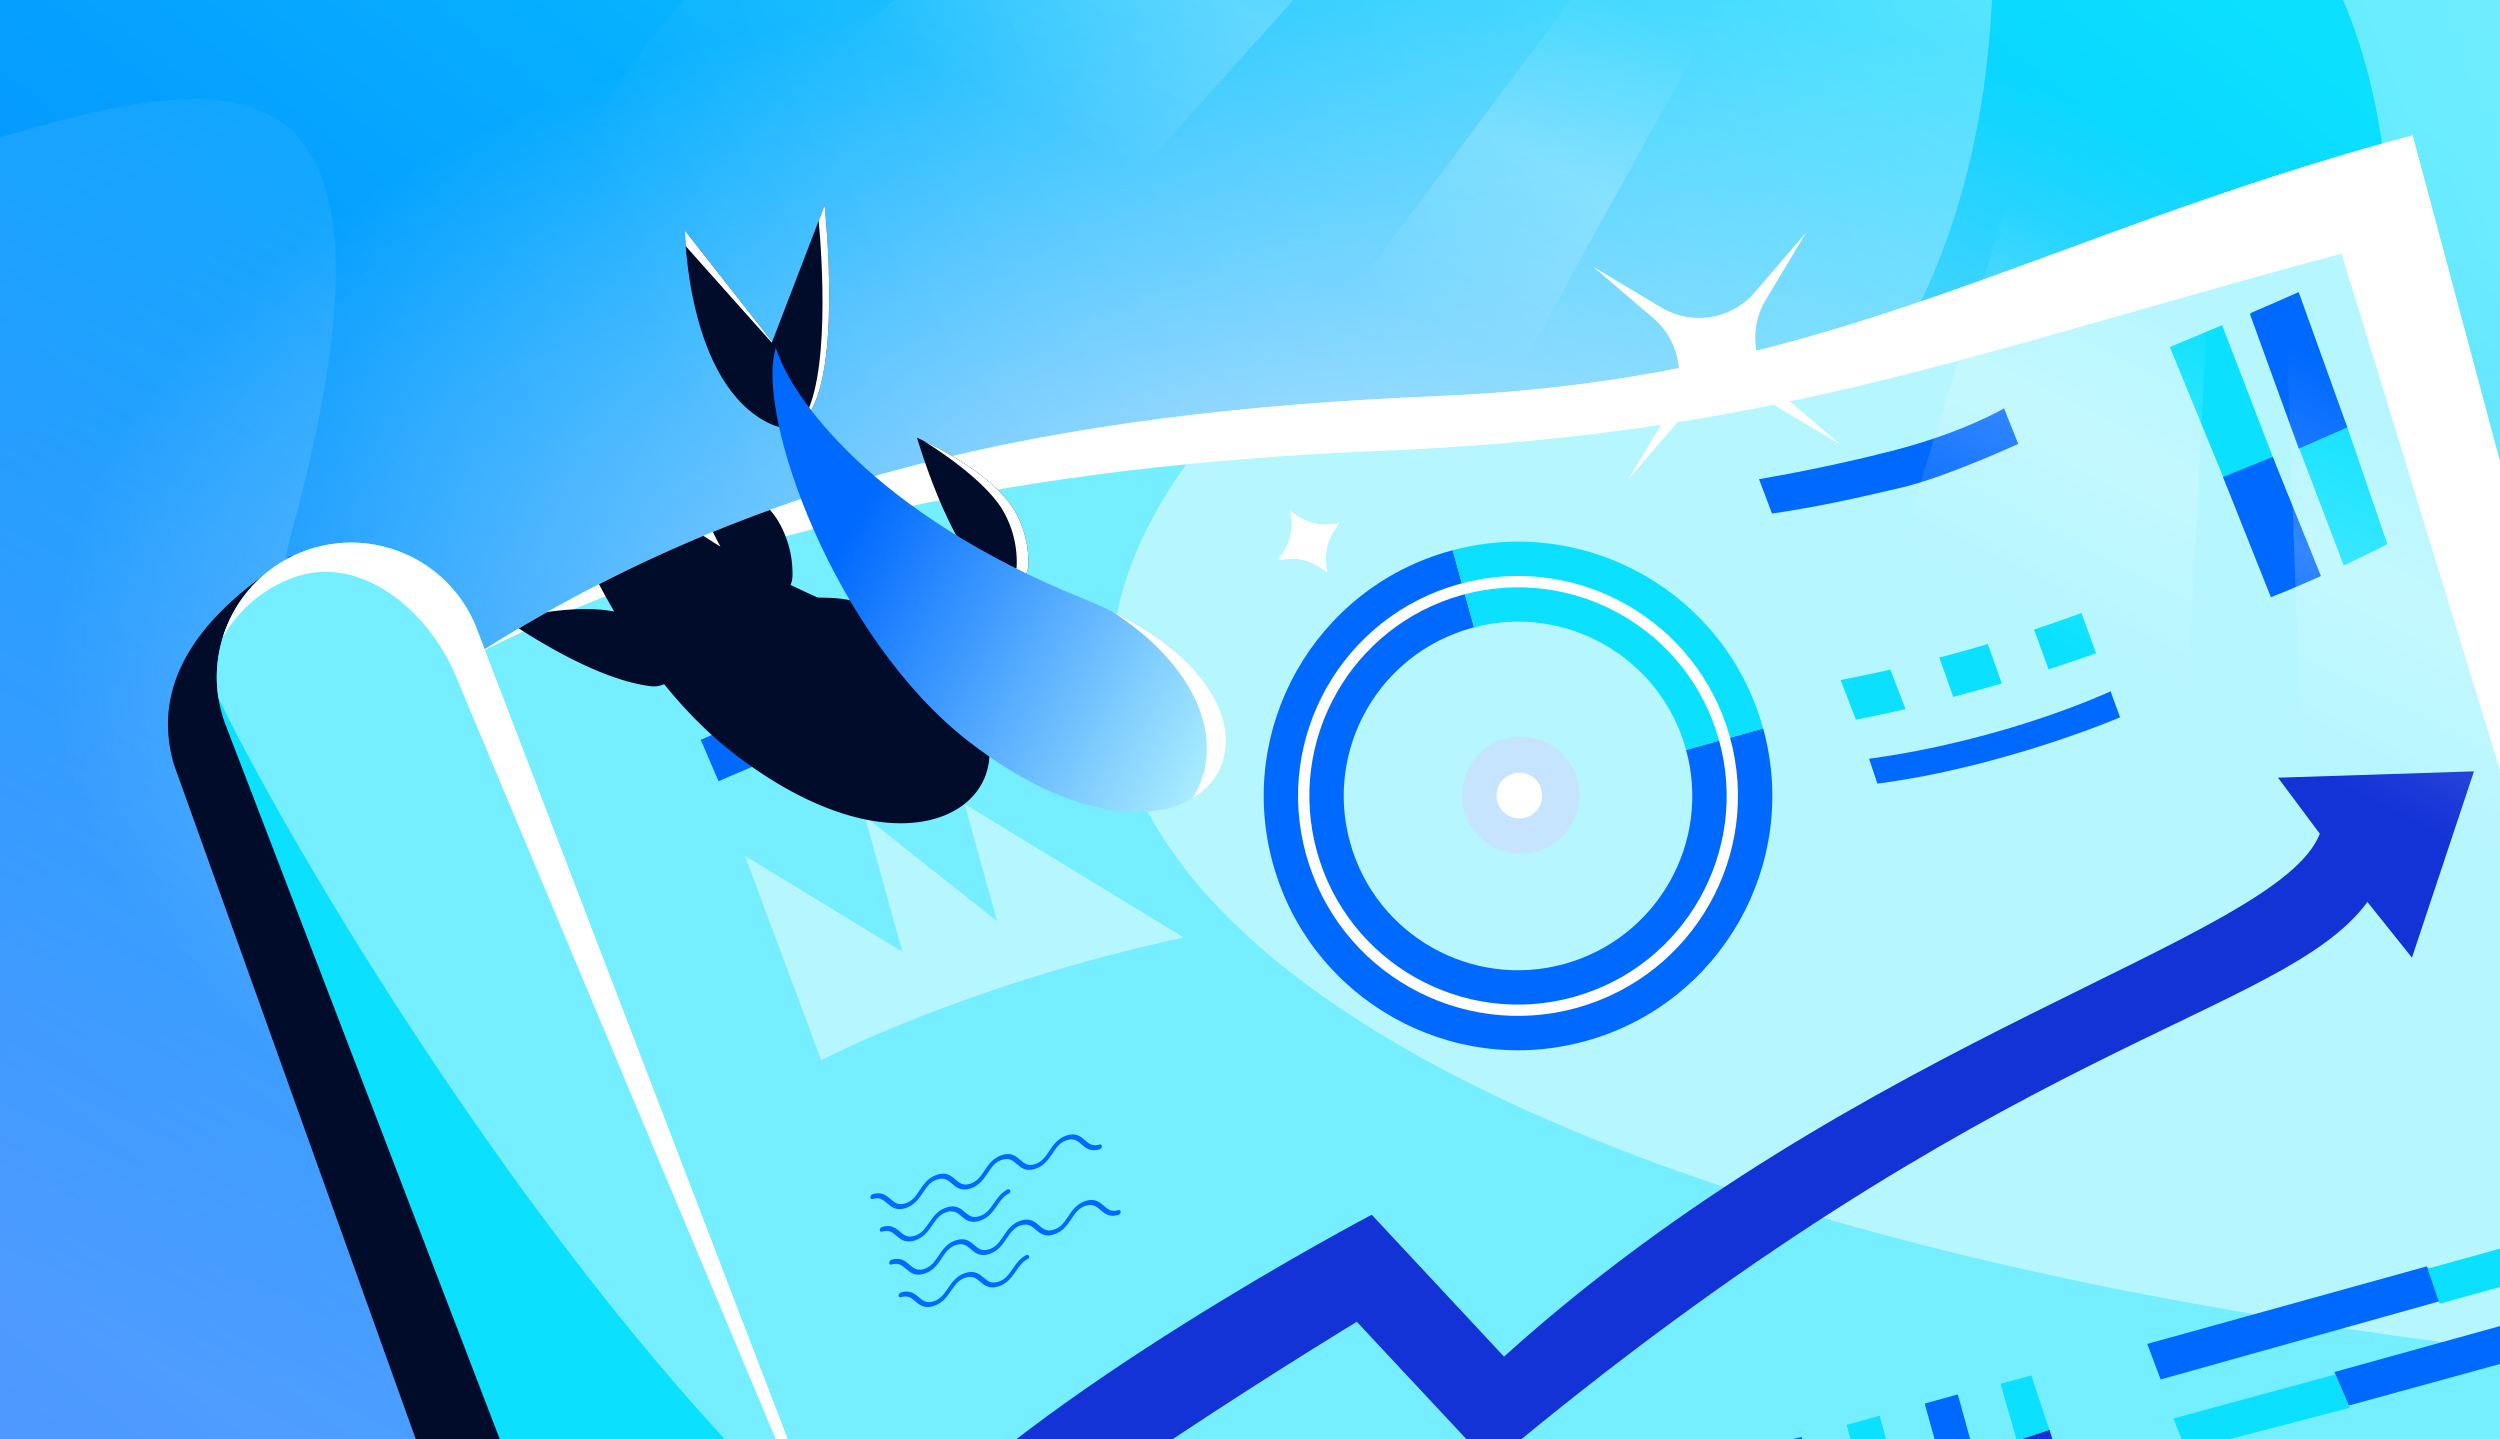 <?xml version="1.0" encoding="utf-8"?>
<svg xmlns="http://www.w3.org/2000/svg" fill="none" height="608" width="1056">
  <rect width="100%" height="100%" fill="#333333" stroke="none"/>
  <g clip-path="url(#a)">
    <path d="M0 0h1056v608H0z" fill="url(#b)"/>
    <path d="M1137 279.5C1137 460.926 875.31 608 552.5 608S-32 460.926-32 279.5 229.69-49 552.5-49 1137 98.075 1137 279.5" fill="url(#c)"/>
    <path d="M841.43-.932c8.612-191.928 363.33-19.348 15.789 526.19C509.68 1070.8 861.276 1293.4 1467.84 1206.74L1008.59-329.789-94.453-219.363C348.492-241.817 817.809-347.577 395.428-84.78-132.548 243.716 818.025 520.67 841.43-.932" fill="url(#d)" opacity=".5"/>
    <path d="M123.287 224.465C219.932-130.769-88.507 159.552-168 61.648L231.852 1399.47l527.284-52.79c-75.06-41.85-408.385-361.172-128.662-782.453 279.723-421.282-581.901-65.135-507.187-339.762" fill="url(#e)" opacity=".3"/>
    <path d="m965.999 101.504-839.26 193.809-2.868-7.472-.012.005q-.213-.593-.44-1.184C112.176 257.374 133.5 276 122.5 235.5c-3.661 1.405 3.181-2.032 0 0-22.267 14.221-62 43.5-49 87.5l161.197 449.753a56 56 0 0 0 .708 1.884q.198.55.409 1.097.312.815.647 1.614l.646 1.682.077-.03c12.358 27.094-28.178 77.632 0 66.815a58 58 0 0 0 4.724-2.06L1089 627.495l-61.24-228.54 26.22-7.276-1.34-1.326-25.3 7.023-19.44-72.565 1.78-.495-2.19-1.006z" fill="#000C2A"/>
    <path d="M201.735 276.132c115.829-73.501 239.329-102.001 406.329-108.876 166.999-6.874 250.406-67.096 410.996-110.125l147.5 550.494-817.32 219.001S85.907 349.633 201.735 276.132" fill="#B5F6FF"/>
    <path d="M519.683 173.434c-124.017 12.772-223.531 42.784-317.948 102.698-75.577 47.958 10.27 267.698 79.063 414.632l819.882-65.484 65.88-17.655-7.32-27.32c-554.17-44.952-805.306-225.141-639.557-406.871" fill="#75EEFF"/>
    <path d="M202.231 275.819C309.232 221.851 438.066 196.426 582 190.501c132.152-5.44 209.493-27.531 315.595-57.836 27.977-7.991 57.955-16.553 91.464-25.532l155.411 506.414 22.09-5.92-147.5-550.494c-56.445 15.124-103.354 32.372-147.71 48.681-81.839 30.092-154.985 56.986-263.287 61.445-166.761 6.865-290.146 35.293-405.832 108.56" fill="#fff"/>
    <mask height="770" id="g" maskUnits="userSpaceOnUse" style="mask-type:alpha" width="965" x="202" y="56">
      <path d="m202.172 275.002 408.662-109.501 408.666-109.5L1167 606.496 349.677 825.497z" fill="url(#f)"/>
    </mask>
    <g mask="url(#g)">
      <path d="m865.652 603.916-13.745 4.559 7.598 22.907 13.744-4.559z" fill="#1433D6"/>
      <path d="M858.054 581.008 845 584.5l6.907 23.974 13.744-4.559zM793.953 598 780 601.873l6.454 23.255 13.954-3.872z" fill="#0BE1FF"/>
      <path d="M826.953 589 813 592.873l6.454 23.255 13.954-3.872zm-65.977 17.895-13.954 3.873 6.455 23.255 13.953-3.873zm151.679-24.214L907 567.674l118.02-32.757 10.64 13.264z" fill="#0069FF"/>
      <path d="m1030.5 550.682-5.13-14.764L1143.97 503l4.19 15.116zm-107 62-5.5-13.5 68.405-18.638 6.095 14.137z" fill="#0BE1FF"/>
      <path d="m992.155 593.681-6.095-14.138 166.27-46.149 4.2 15.115z" fill="#0069FF"/>
      <path d="m314.672 361.521 32.222 86.323S407.442 416 500 396l-92.558-56.383 13.736 49.492-55.895-44.243 15.86 57.142z" fill="#B5F6FF"/>
      <path d="M891.502 292.001s-43.502 20.499-102 28.5l3.5 10.5c53.498-7.001 102.5-28 102.5-28z" fill="#0069FF"/>
      <path clip-rule="evenodd" d="m885.394 275.942-6.166-17.037a622 622 0 0 1-20.034 7.007l6.093 16.836a770 770 0 0 0 20.107-6.806m-80.49 23.585-6.422-16.697a634 634 0 0 1-21.002 4.411l6.445 16.758a625 625 0 0 0 20.979-4.472m14.258-21.761 5.912 16.645 20.51-5.693-5.924-16.678a665 665 0 0 1-20.498 5.726" fill="#0BE1FF" fill-rule="evenodd"/>
      <path d="m456 281.001-5.5-18c-60.5 7.5-154.5 49.5-154.5 49.5l7.5 17.5s100.5-45 152.5-49M852.501 187.5l-6-15s-17.249 10.266-47.5 18c-30.25 7.734-56 11.889-56 11.889l5.5 14.536c20-2.925 35.5-6.493 54.5-10.925 19-4.431 49.5-18.5 49.5-18.5" fill="#0069FF"/>
      <path clip-rule="evenodd" d="M1008.44 229.863 991 178.999l-20 10 18.995 49.864a744 744 0 0 0 18.445-9m-91.904-83.277 23.964 58.413 20.5-9.5-22.388-58.154a4034 4034 0 0 1-22.076 9.241" fill="#0BE1FF" fill-rule="evenodd"/>
      <path clip-rule="evenodd" d="M980.366 243.307 960 192.999l-21 8.499 20.222 50.754c6.688-2.588 13.957-5.7 21.144-8.945m-29.412-111.206c-.379.348-.582.552-.582.552l20.629 56.846 20.5-9-20.552-57.129c-5.323 2.404-12.374 5.47-19.995 8.731" fill="#0069FF" fill-rule="evenodd"/>
      <path d="m1045 325.82-82.767 2.673 17.662 23.685C962.233 397.531 786.5 436.5 635.3 573.04l-55.889-59.936S435.001 589 377.809 654.484c-57.191 65.483-67.629-73.819-67.629-73.819L133.735 685.224l19.978 29.316 149.034-89.279S304.21 760 371.105 700 573.12 558.321 573.12 558.321l56.432 60.425C846.001 437.5 963.733 430 1000 381l18.81 23.507z" fill="#1433D6"/>
      <path d="M712.195 316.73c10.733 39.108-12.197 79.553-51.3 90.406-39.172 10.872-79.742-12.07-90.614-51.242-10.873-39.173 12.069-79.743 51.242-90.615q.559-.155 1.118-.301l-9.037-32.56q-.558.148-1.117.304c-57.154 15.863-90.627 75.054-74.764 132.208s75.055 90.626 132.209 74.763c57.084-15.843 90.544-74.91 74.821-131.999z" fill="#0069FF"/>
      <path d="m744.752 307.694-.058-.21c-15.755-56.766-74.253-90.171-131.044-75.08l9.037 32.56c38.809-10.102 78.685 12.772 89.45 51.556l.058.21z" fill="#0BE1FF"/>
      <path clip-rule="evenodd" d="M617.643 251.299c-46.893 13.015-74.357 61.581-61.341 108.474s61.58 74.357 108.473 61.342 74.357-61.581 61.342-108.474-61.581-74.357-108.474-61.342m-65.94 109.75c-13.72-49.433 15.231-100.628 64.664-114.348 49.433-13.721 100.629 15.231 114.349 64.664s-15.231 100.628-64.664 114.348c-49.433 13.721-100.629-15.231-114.349-64.664" fill="#fff" fill-rule="evenodd"/>
      <path d="M648.988 359.721c13.165-3.653 20.875-17.287 17.221-30.452s-17.288-20.875-30.452-17.221-20.875 17.288-17.221 30.453 17.288 20.874 30.452 17.22" fill="#C6E3FF"/>
      <path d="M644.373 345.349c5.137-1.426 8.146-6.747 6.72-11.884s-6.746-8.146-11.884-6.721c-5.137 1.426-8.146 6.747-6.72 11.884s6.746 8.146 11.884 6.721" fill="#fff"/>
      <path d="M368.604 504.433c-.532.161-.961.743-.957 1.299.003.556.437.876.969.715 2.949-.893 4.413.333 6.145 1.835l.049.042c1.705 1.48 3.688 3.201 7.541 2.034s5.809-4.081 7.489-6.586l.048-.071c1.708-2.545 3.151-4.651 6.1-5.544s4.412.333 6.144 1.835l.049.042c1.705 1.48 3.688 3.201 7.542 2.034s5.808-4.081 7.489-6.586l.047-.071c1.708-2.545 3.151-4.651 6.1-5.544s4.413.333 6.145 1.835l.048.042c1.705 1.48 3.689 3.201 7.542 2.034s5.808-4.081 7.489-6.586l.048-.071c1.707-2.545 3.15-4.651 6.099-5.544s4.413.333 6.145 1.835l.048.042c1.705 1.479 3.689 3.201 7.542 2.034.532-.162.961-.743.958-1.299s-.438-.877-.97-.715c-2.949.893-4.413-.333-6.145-1.836l-.048-.042c-1.705-1.479-3.689-3.2-7.542-2.033s-5.808 4.081-7.489 6.586l-.048.071c-1.707 2.544-3.151 4.651-6.099 5.544s-4.413-.333-6.145-1.836l-.049-.042c-1.705-1.479-3.688-3.2-7.541-2.033s-5.809 4.081-7.489 6.586l-.048.071c-1.708 2.544-3.151 4.651-6.1 5.544s-4.412-.333-6.144-1.836l-.049-.042c-1.705-1.479-3.689-3.2-7.542-2.033s-5.808 4.081-7.489 6.586l-.047.071c-1.708 2.544-3.151 4.651-6.1 5.544s-4.413-.333-6.145-1.836l-.048-.042c-1.705-1.479-3.689-3.2-7.542-2.033m7.962 27.688c-.533.161-.961.743-.958 1.299s.438.876.97.715c2.949-.893 4.412.333 6.145 1.835l.048.042c1.705 1.48 3.689 3.201 7.542 2.034s5.808-4.081 7.489-6.586l.048-.071c1.707-2.545 3.15-4.651 6.099-5.544s4.413.333 6.145 1.835l.048.042c1.705 1.48 3.689 3.201 7.542 2.034s5.808-4.081 7.489-6.586l.048-.071c1.707-2.545 3.151-4.651 6.099-5.544s4.413.333 6.145 1.835l.049.042c1.705 1.48 3.688 3.201 7.541 2.034s5.809-4.081 7.489-6.586l.048-.071c1.708-2.545 3.151-4.651 6.1-5.544s4.412.332 6.144 1.835l.049.042c1.705 1.479 3.688 3.201 7.542 2.034.532-.162.961-.743.957-1.299-.003-.556-.437-.877-.97-.715-2.949.893-4.412-.333-6.144-1.836l-.049-.042c-1.705-1.479-3.688-3.2-7.542-2.033s-5.808 4.081-7.489 6.586l-.047.071c-1.708 2.544-3.151 4.651-6.1 5.544s-4.413-.333-6.145-1.836l-.048-.042c-1.705-1.479-3.689-3.2-7.542-2.033s-5.808 4.081-7.489 6.586l-.048.071c-1.707 2.544-3.15 4.651-6.099 5.544s-4.413-.333-6.145-1.836l-.048-.042c-1.705-1.479-3.689-3.2-7.542-2.033s-5.808 4.081-7.489 6.586l-.048.071c-1.707 2.544-3.151 4.651-6.1 5.544s-4.412-.333-6.144-1.836l-.049-.042c-1.705-1.479-3.688-3.2-7.541-2.033m50.191-29.166c-.148-.516-.712-.794-1.19-.55-2.728 1.397-4.33 3.736-5.741 5.794l-.048.07c-1.719 2.507-3.171 4.583-6.121 5.476s-4.406-.304-6.128-1.77l-.048-.041c-1.695-1.444-3.668-3.124-7.522-1.957-3.855 1.166-5.823 4.038-7.515 6.507l-.048.07c-1.719 2.507-3.172 4.584-6.122 5.476s-4.405-.303-6.128-1.77l-.048-.041c-1.695-1.444-3.667-3.123-7.522-1.957-.532.161-.964.734-.963 1.28 0 .547.432.859.965.698 2.95-.893 4.405.303 6.128 1.77l.048.041c1.695 1.443 3.667 3.123 7.522 1.957s5.823-4.038 7.515-6.507l.048-.07c1.719-2.508 3.171-4.584 6.121-5.477 2.95-.892 4.406.304 6.128 1.77l.048.042c1.696 1.443 3.668 3.123 7.522 1.957s5.823-4.039 7.515-6.507l.048-.07c1.481-2.16 2.764-4 4.977-5.039.437-.206.693-.688.559-1.152m6.771 27.137c.478-.245 1.042.034 1.19.55.134.464-.122.946-.559 1.151-2.213 1.039-3.496 2.879-4.977 5.039l-.048.07c-1.692 2.469-3.66 5.341-7.515 6.507-3.854 1.167-5.826-.513-7.522-1.957l-.048-.041c-1.722-1.466-3.177-2.662-6.128-1.77-2.95.893-4.402 2.969-6.121 5.476l-.048.071c-1.692 2.468-3.66 5.34-7.515 6.507s-5.827-.514-7.522-1.958l-.048-.041c-1.723-1.466-3.178-2.662-6.128-1.77-.533.161-.965-.151-.965-.697-.001-.546.431-1.119.963-1.28 3.855-1.167 5.827.513 7.522 1.957l.048.041c1.723 1.466 3.178 2.662 6.128 1.77 2.95-.893 4.403-2.969 6.122-5.476l.048-.071c1.692-2.468 3.66-5.34 7.515-6.507s5.827.514 7.522 1.958l.048.041c1.722 1.466 3.178 2.662 6.128 1.77 2.95-.893 4.403-2.969 6.121-5.477l.048-.07c1.411-2.058 3.013-4.396 5.741-5.793" fill="#0069FF"/>
    </g>
    <path d="M201.418 265.662q.227.59.439 1.183l.013-.005 187.281 487.882-.126.049a57 57 0 0 0-1.167-3.344c-11.242-29.288-44.099-43.917-73.387-32.674-28.751 11.036-43.376 42.902-33.266 71.773L95.809 307.553l.013-.005a56 56 0 0 1-.466-1.173c-11.242-29.288 3.387-62.145 32.675-73.388 29.288-11.242 62.144 3.386 73.387 32.675m81.019 528.073.652 1.701.078-.03a54 54 0 0 1-.73-1.671" fill="#0BE1FF"/>
    <path d="M201.857 266.845a53 53 0 0 0-.439-1.183c-11.243-29.289-44.099-43.917-73.387-32.675-25.469 9.777-39.853 35.898-35.778 61.804 33.231 68.455 142.591 251.537 257.203 356.524L201.87 266.84z" fill="#75EEFF"/>
    <path d="M201.419 265.662c-11.242-29.289-44.099-43.917-73.387-32.675-16.894 6.485-28.91 20.161-33.897 36.195a56.57 56.57 0 0 1 28.999-24.909c29.288-11.243 59.145 14.386 70.387 43.674l194.338 463.48z" fill="#fff"/>
    <path clip-rule="evenodd" d="M325.247 215.38a41 41 0 0 1 3.053 4.067 43.5 43.5 0 0 1 6.454 23.42 10 10 0 0 1-.833 4.208 393 393 0 0 0 24.192 10.716c111.35 44.994 51.175 137.384-48.351 60.309-10.593-8.203-20.379-18.164-29.233-29.123a9.95 9.95 0 0 1-5.404.898c-11.255-1.31-29.034-7.168-55.983-24.416q5.984-3.542 12.004-6.932c8.667-1.256 19.234-1.972 28.3-.213a285 285 0 0 1-6.421-11.546 619 619 0 0 1 44.084-20.443 299 299 0 0 0 7.185 4.563 153 153 0 0 1-3.167-6.222 632 632 0 0 1 24.12-9.286" fill="#000C2A" fill-rule="evenodd"/>
    <path d="M374.624 285.081c-11.988-1.395-31.363-7.93-61.307-27.83 0 0 30.703-8.796 50.216-2.592a43.6 43.6 0 0 1 19.838 14.065 9.973 9.973 0 0 1-8.747 16.357m42.623-39.881c-8.413-8.682-19.285-25.965-29.918-60.31 0 0 29.37 12.586 40.583 29.706a43.5 43.5 0 0 1 6.467 23.439 9.97 9.97 0 0 1-6.122 9.409 9.99 9.99 0 0 1-11.01-2.244" fill="#000C2A"/>
    <path d="M421.952 247.913a9.98 9.98 0 0 0 5.918-4.231 9.96 9.96 0 0 0 1.61-5.648 43.5 43.5 0 0 0-6.468-23.438c-7.385-11.276-23.212-22.324-33.157-28.553 7.361 3.475 28.841 14.483 38.056 28.553a43.5 43.5 0 0 1 6.468 23.439 9.96 9.96 0 0 1-6.123 9.41 10 10 0 0 1-6.304.468" fill="#fff"/>
    <path d="M325.125 178.918c-35.078-16.694-35.808-81.486-35.808-81.486l36.851 46.925 22.13-57.558s11.906 108.812-23.173 92.119" fill="#000C2A"/>
    <path d="M338.551 178.288c12.489-17.274 8.552-70.927 7.267-85.038l2.481-6.451s8.415 76.907-9.748 91.489m-12.396-33.949-36.838-46.908s.028 2.463.333 6.552l36.359 40.769z" fill="#fff"/>
    <path d="M457.788 252.971c-89.27-36.024-123.912-85.716-130.074-106.059-8.945 27.87 24.723 122.413 81.62 166.417 99.737 77.135 160.041-15.328 48.454-60.358" fill="url(#h)"/>
    <path d="M503.683 337.235c24.121-14.348 20.083-52.406-33.686-78.827 39.5 25.822 47.035 57.982 33.686 78.827M701.668 129.86l-14.282-8.548-14.282-8.549 12.638 10.825 12.637 10.824a31.08 31.08 0 0 1 10.484 18.631 31.1 31.1 0 0 1-4.008 21.001l-8.549 14.279-8.549 14.28 10.825-12.635 10.825-12.636a31.08 31.08 0 0 1 18.634-10.481c7.05-1.15 14.49.118 21.003 4.009l14.282 8.548 14.282 8.548-12.638-10.824-12.637-10.824a31.08 31.08 0 0 1-10.484-18.631 31.1 31.1 0 0 1 4.008-21.001l8.549-14.28 8.549-14.28-10.825 12.636-10.825 12.635a31.08 31.08 0 0 1-18.633 10.482 31.1 31.1 0 0 1-21.004-4.009m-156.316 89.631-.199-1.862-.2-1.861 1.589 1.082 1.589 1.081a21.2 21.2 0 0 0 6.613 2.942c2.336.594 4.787.766 7.219.502l1.906-.214 1.907-.213-1.051 1.558-1.051 1.558a21.2 21.2 0 0 0-2.952 6.596 21.1 21.1 0 0 0-.527 7.218l.201 1.952.2 1.952-1.589-1.082-1.589-1.082a21.3 21.3 0 0 0-6.613-2.942 20.8 20.8 0 0 0-7.219-.502l-1.906.214-1.907.214 1.081-1.619 1.08-1.618a20.8 20.8 0 0 0 2.922-6.626c.577-2.35.747-4.771.497-7.218z" fill="#fff"/>
    <path d="M1260.15 762.603 973.307-56.072l-14.712-6.41 25.002 705.736z" fill="url(#i)"/>
    <path d="m908.22 606.841 34.177-673.53-42.116-18.351-187.385 607.932z" fill="url(#j)"/>
    <path d="M702.46-174.086 255.019 324.712 81 249.972l543.913-457.847z" fill="url(#k)"/>
    <path d="m492.163 426.713 308.532-557.996-29.674-12.929-389.726 522.231z" fill="url(#l)"/>
  </g>
  <defs>
    <linearGradient gradientUnits="userSpaceOnUse" id="b" x1="0" x2="673" y1="622.5" y2="-228.5">
      <stop stop-color="#0069FF"/>
      <stop offset="1" stop-color="#0BE1FF"/>
    </linearGradient>
    <linearGradient gradientUnits="userSpaceOnUse" id="d" x1="1170.82" x2="290.033" y1="-168.183" y2="177.151">
      <stop stop-color="#fff"/>
      <stop offset="1" stop-color="#fff" stop-opacity="0"/>
    </linearGradient>
    <linearGradient gradientUnits="userSpaceOnUse" id="e" x1="24.81" x2="280.11" y1="555.047" y2="11.736">
      <stop stop-color="#fff"/>
      <stop offset="1" stop-color="#fff" stop-opacity="0"/>
    </linearGradient>
    <linearGradient gradientUnits="userSpaceOnUse" id="f" x1="409.593" x2="1008.93" y1="224.788" y2="417.703">
      <stop stop-color="#F4F9FF"/>
      <stop offset=".349" stop-color="#C6E3FF"/>
      <stop offset=".698" stop-color="#5FA3FF"/>
      <stop offset=".982" stop-color="#0069FF"/>
    </linearGradient>
    <linearGradient gradientUnits="userSpaceOnUse" id="h" x1="592.074" x2="415.842" y1="199.424" y2="106.16">
      <stop stop-color="#B5F6FF"/>
      <stop offset=".978" stop-color="#0069FF"/>
    </linearGradient>
    <linearGradient gradientUnits="userSpaceOnUse" id="i" x1="679.21" x2="608.126" y1="-1.543" y2="137.862">
      <stop stop-color="#fff" stop-opacity="0"/>
      <stop offset=".48" stop-color="#fff" stop-opacity=".2"/>
      <stop offset="1" stop-color="#fff" stop-opacity="0"/>
    </linearGradient>
    <linearGradient gradientUnits="userSpaceOnUse" id="j" x1="679.21" x2="608.126" y1="-1.543" y2="137.862">
      <stop stop-color="#fff" stop-opacity="0"/>
      <stop offset=".48" stop-color="#fff" stop-opacity=".2"/>
      <stop offset="1" stop-color="#fff" stop-opacity="0"/>
    </linearGradient>
    <linearGradient gradientUnits="userSpaceOnUse" id="k" x1="679.21" x2="608.126" y1="-1.543" y2="137.862">
      <stop stop-color="#fff" stop-opacity="0"/>
      <stop offset=".48" stop-color="#fff" stop-opacity=".2"/>
      <stop offset="1" stop-color="#fff" stop-opacity="0"/>
    </linearGradient>
    <linearGradient gradientUnits="userSpaceOnUse" id="l" x1="679.21" x2="608.126" y1="-1.543" y2="137.862">
      <stop stop-color="#fff" stop-opacity="0"/>
      <stop offset=".48" stop-color="#fff" stop-opacity=".2"/>
      <stop offset="1" stop-color="#fff" stop-opacity="0"/>
    </linearGradient>
    <radialGradient cx="0" cy="0" gradientTransform="matrix(0 298.5 -533.723 0 553 280)" gradientUnits="userSpaceOnUse" id="c" r="1">
      <stop stop-color="#C6E3FF"/>
      <stop offset="1" stop-color="#C6E3FF" stop-opacity="0"/>
    </radialGradient>
    <clipPath id="a">
      <path d="M0 0h1056v608H0z" fill="#fff"/>
    </clipPath>
  </defs>
</svg>